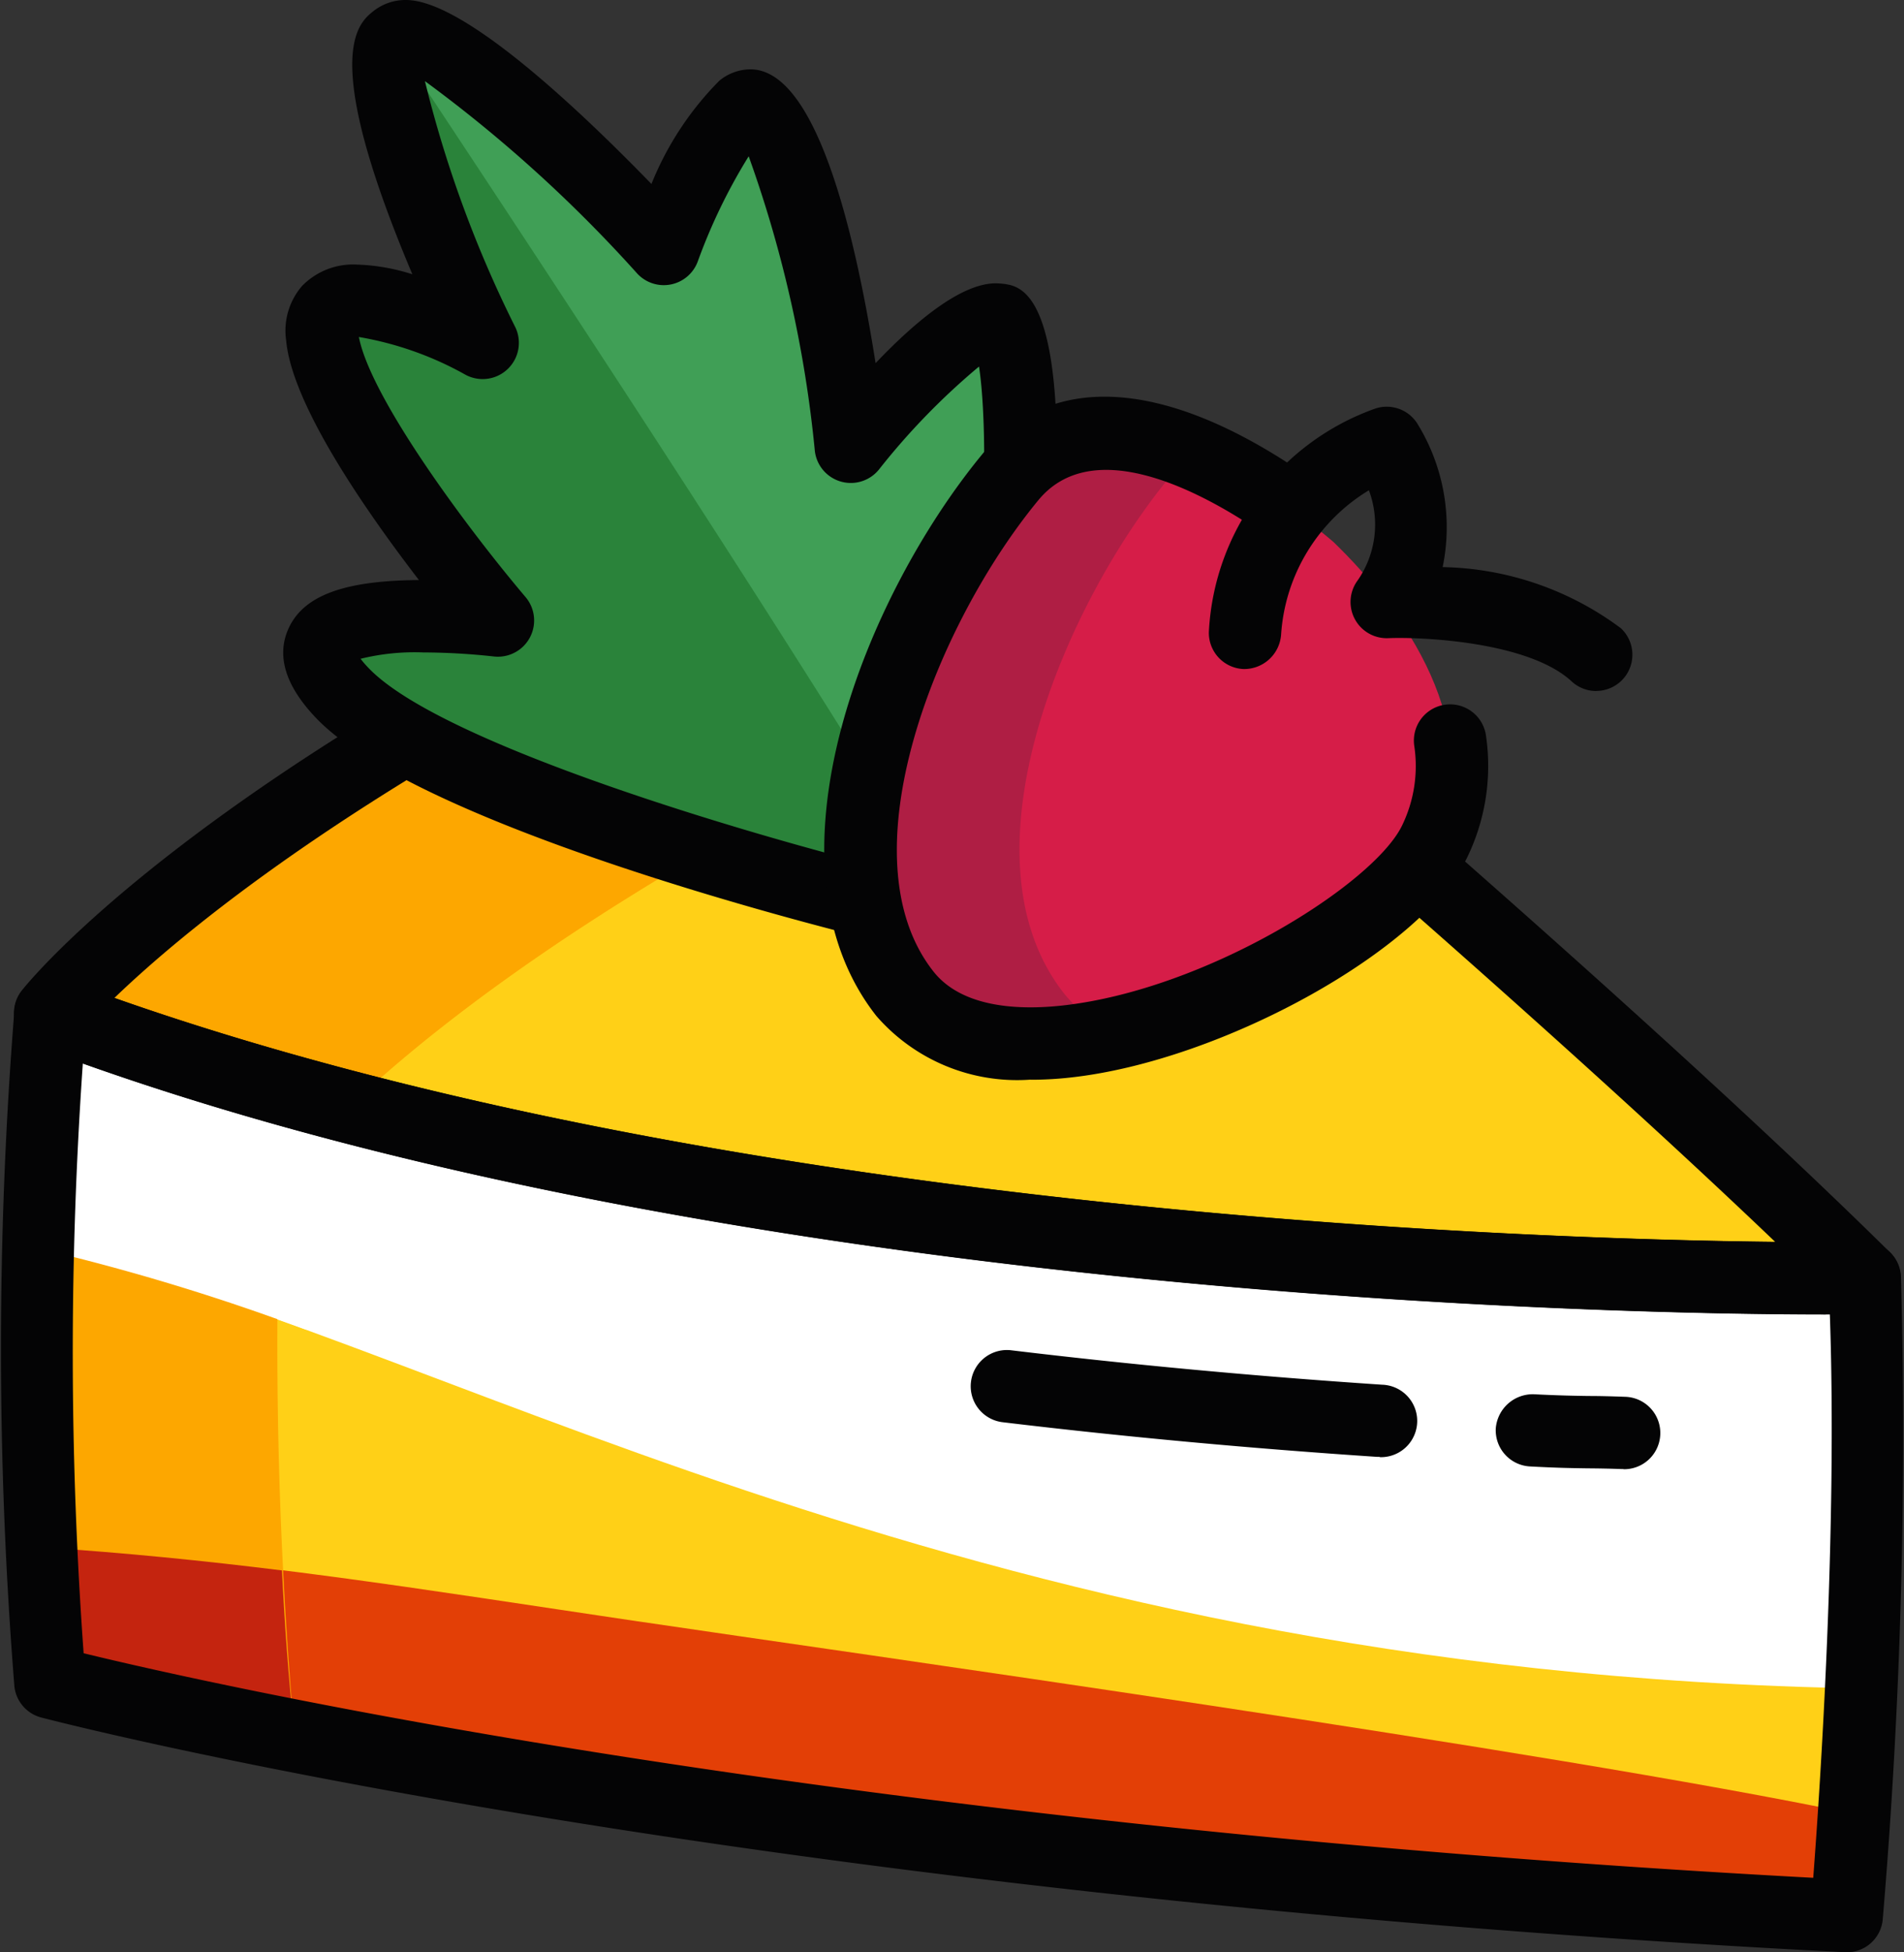 <?xml version="1.0" encoding="UTF-8"?> <svg xmlns="http://www.w3.org/2000/svg" xmlns:xlink="http://www.w3.org/1999/xlink" width="47.325" height="48.504" viewBox="0 0 47.325 48.504"><rect x="0" y="0" width="47.325" height="48.504" fill="#333333" stroke="none"/><defs><clipPath id="a"><rect width="47.325" height="48.504" fill="none"></rect></clipPath></defs><g transform="translate(0 0)" clip-path="url(#a)"><path d="M1.766,39.609a105.973,105.973,0,0,0,0,16.63s16.3,4.352,44.648,5.805a141.659,141.659,0,0,0,.448-15.851s-26.454.446-45.1-6.584" transform="translate(-0.517 -14.44)" fill="#ffd017"></path><path d="M16.434,62.336c-5.518-.818-9.654-1.51-14.869-1.849.056,1.147.137,2.284.254,3.363,0,0,16.3,4.352,44.648,5.805,0,0,.085-.98.187-2.535-7.586-1.581-25.08-4.021-30.22-4.785" transform="translate(-0.571 -22.051)" fill="#e33f06"></path><path d="M46.861,46.194s-26.454.446-45.1-6.584c0,0-.383.606-.346,5.837,9.23,1.824,22.636,10.591,45.442,10.943.1-2.7.133-7.439,0-10.2" transform="translate(-0.516 -14.44)" fill="#fff"></path><path d="M7.825,57.384a110.113,110.113,0,0,1-.232-15.876c-2-.564-3.953-1.193-5.827-1.9a105.973,105.973,0,0,0,0,16.63s3.51.937,10.1,2.085c-2.65-.571-4.036-.94-4.036-.94" transform="translate(-0.517 -14.44)" fill="#fda700"></path><path d="M7.592,41.509c-2-.564-3.953-1.193-5.827-1.9,0,0-.383.606-.346,5.837a54.457,54.457,0,0,1,6.7,2.029c.021-2.148-.6-4.377-.527-5.967" transform="translate(-0.516 -14.44)" fill="#fff"></path><path d="M47.061,38.446c-8.037-7.925-22.68-20.09-22.68-20.09C7.06,25.387,1.965,31.862,1.965,31.862c18.641,7.031,45.1,6.584,45.1,6.584" transform="translate(-0.716 -6.692)" fill="#ffd017"></path><path d="M29.22,22.437c-2.875-2.451-4.84-4.082-4.84-4.082C7.059,25.387,1.964,31.861,1.964,31.861A75.356,75.356,0,0,0,9.386,34.2c2.156-2.066,7.881-6.72,19.834-11.758" transform="translate(-0.716 -6.691)" fill="#fda700"></path><path d="M45.585,38.835c-4.48,0-27.677-.32-44.453-6.648a.9.9,0,0,1-.391-1.4c.215-.273,5.442-6.741,22.785-13.783a.9.9,0,0,1,.913.142c.146.122,14.764,12.281,22.736,20.141a.9.9,0,0,1-.615,1.54s-.342.006-.975.006M3.045,30.969c15.134,5.333,34.968,5.992,41.278,6.06-7.3-6.972-18.351-16.257-20.618-18.153-12.683,5.213-18.6,10.107-20.66,12.093" transform="translate(-0.201 -6.175)" fill="#040405"></path><path d="M26.272,22.944s-10.789-2.664-13.218-5.22,3.88-1.793,3.88-1.793-4.173-4.925-4.375-7.04,4,.146,4,.146S13.368,2.3,14.4,1.487s6.651,5.219,6.651,5.219.983-2.7,1.95-3.489,2.2,4.269,2.7,8.4c0,0,2.675-3.312,3.68-3.158s.888,14.425-3.111,14.487" transform="translate(-4.556 -0.515)" fill="#409f56"></path><path d="M14.36,1.63c-.87,1,2.2,7.486,2.2,7.486s-4.2-2.26-4-.146,4.375,7.04,4.375,7.04-6.309-.763-3.88,1.793,13.218,5.22,13.218,5.22a1.922,1.922,0,0,0,1.406-.73C24.072,16.334,18.06,7.2,14.36,1.63" transform="translate(-4.556 -0.594)" fill="#2a833a"></path><path d="M25.754,23.329a.869.869,0,0,1-.215-.027c-1.132-.279-11.118-2.8-13.654-5.472-.743-.782-.975-1.516-.689-2.183.36-.839,1.366-1.223,3.255-1.235-1.332-1.732-3.152-4.356-3.3-5.948a1.7,1.7,0,0,1,.393-1.357,1.767,1.767,0,0,1,1.37-.533,4.992,4.992,0,0,1,1.374.241c-2.321-5.48-1.347-6.243-.954-6.55A1.287,1.287,0,0,1,14.13,0c1.38,0,4.12,2.532,6.1,4.571a7.733,7.733,0,0,1,1.685-2.563,1.216,1.216,0,0,1,.776-.285c1.621,0,2.585,3.968,3.11,7.3,1.033-1.084,2.145-1.984,2.99-1.984.045,0,.163.009.209.015.454.07,1.662.257,1.207,6.824-.243,3.508-1.144,9.4-4.442,9.452ZM13,16.368a2.549,2.549,0,0,0,.191.221C15,18.5,22.8,20.763,25.833,21.521c.33-.049.659-.336.979-.853,1.648-2.666,1.894-9.357,1.56-11.561a17.2,17.2,0,0,0-2.488,2.56.9.9,0,0,1-1.592-.457,30.3,30.3,0,0,0-1.645-7.327A13.972,13.972,0,0,0,21.38,6.5a.9.9,0,0,1-1.5.3A34.567,34.567,0,0,0,14.6,2.016a29.144,29.144,0,0,0,2.25,6.121.9.9,0,0,1-1.238,1.176,8.247,8.247,0,0,0-2.654-.94c.292,1.509,2.659,4.711,4.143,6.462a.9.9,0,0,1-.794,1.475,16.5,16.5,0,0,0-1.753-.1A5.613,5.613,0,0,0,13,16.368" transform="translate(-4.038 0)" fill="#040405"></path><path d="M7.878,65c-.138-1.263-.234-2.588-.3-3.931-1.936-.24-3.886-.438-6.014-.577.056,1.147.138,2.284.255,3.363,0,0,3.51.937,10.1,2.085C9.264,65.365,7.878,65,7.878,65" transform="translate(-0.57 -22.051)" fill="#c4240f"></path><path d="M45.9,62.428l-.047,0c-28.122-1.441-44.67-5.792-44.834-5.833a.9.9,0,0,1-.661-.771,105.794,105.794,0,0,1,0-16.8.9.9,0,0,1,1.215-.768c16.484,6.218,39.393,6.532,43.818,6.532.609,0,.939-.006.945-.006a.9.9,0,0,1,.913.856,143.164,143.164,0,0,1-.452,15.971.9.9,0,0,1-.893.822M2.079,55c3.15.768,18.559,4.264,42.99,5.579.173-2.277.6-8.627.413-14h-.1c-4.379,0-26.652-.306-43.323-6.235A103.368,103.368,0,0,0,2.079,55" transform="translate(0 -13.924)" fill="#040405"></path><path d="M48.136,55.44c-.02,0-.039,0-.061,0-3.171-.211-6.3-.5-9.3-.86a.9.9,0,1,1,.215-1.787c2.971.357,6.07.645,9.209.854a.9.9,0,0,1-.058,1.8" transform="translate(-13.845 -19.243)" fill="#040405"></path><path d="M61.682,56.372h-.031c-.365-.013-.624-.016-.874-.018-.387-.006-.75-.011-1.416-.047a.9.9,0,0,1-.854-.942.923.923,0,0,1,.943-.852c.638.032.983.037,1.353.043.259,0,.529.006.909.02a.9.9,0,0,1-.03,1.8" transform="translate(-21.329 -19.872)" fill="#040405"></path><path d="M45.414,19.646s-5.413-4.8-8.035-1.619-5.3,9.432-2.622,12.835,11.83-1,13.169-3.793-.78-5.749-2.512-7.423" transform="translate(-12.265 -6.175)" fill="#d61d48"></path><path d="M38.716,30.865c-2.678-3.4,0-9.652,2.622-12.835a3.04,3.04,0,0,1,.623-.564c-1.587-.669-3.378-.9-4.582.564-2.622,3.183-5.3,9.432-2.622,12.835,1.056,1.343,3.121,1.462,5.317.951a2.994,2.994,0,0,1-1.358-.951" transform="translate(-12.265 -6.177)" fill="#af1e44"></path><path d="M37.37,32.48A4.635,4.635,0,0,1,33.538,30.9c-2.99-3.8-.259-10.453,2.636-13.965,1.66-2.014,4.43-1.887,7.8.362a.9.9,0,0,1-1,1.5c-1.445-.965-4.07-2.34-5.411-.714-2.537,3.077-4.854,8.858-2.609,11.709.719.912,2.144.964,3.213.846,3.6-.4,7.744-3.029,8.438-4.475a3.378,3.378,0,0,0,.3-1.984.9.9,0,0,1,1.784-.245,5.205,5.205,0,0,1-.459,3.008c-1.106,2.3-6.082,5.07-9.863,5.485a8.839,8.839,0,0,1-.992.056" transform="translate(-11.754 -5.656)" fill="#040405"></path><path d="M56.913,22.967a.9.9,0,0,1-.613-.24c-1.06-.984-3.711-1.108-4.559-1.073a.9.9,0,0,1-.764-1.428,2.434,2.434,0,0,0,.285-2.247,4.537,4.537,0,0,0-2.182,3.579.921.921,0,0,1-.931.863.9.9,0,0,1-.865-.925,6.227,6.227,0,0,1,4.131-5.545.9.9,0,0,1,1.041.356,4.9,4.9,0,0,1,.639,3.581,7.645,7.645,0,0,1,4.431,1.52.9.9,0,0,1-.613,1.557" transform="translate(-17.237 -5.798)" fill="#040405"></path></g></svg> 